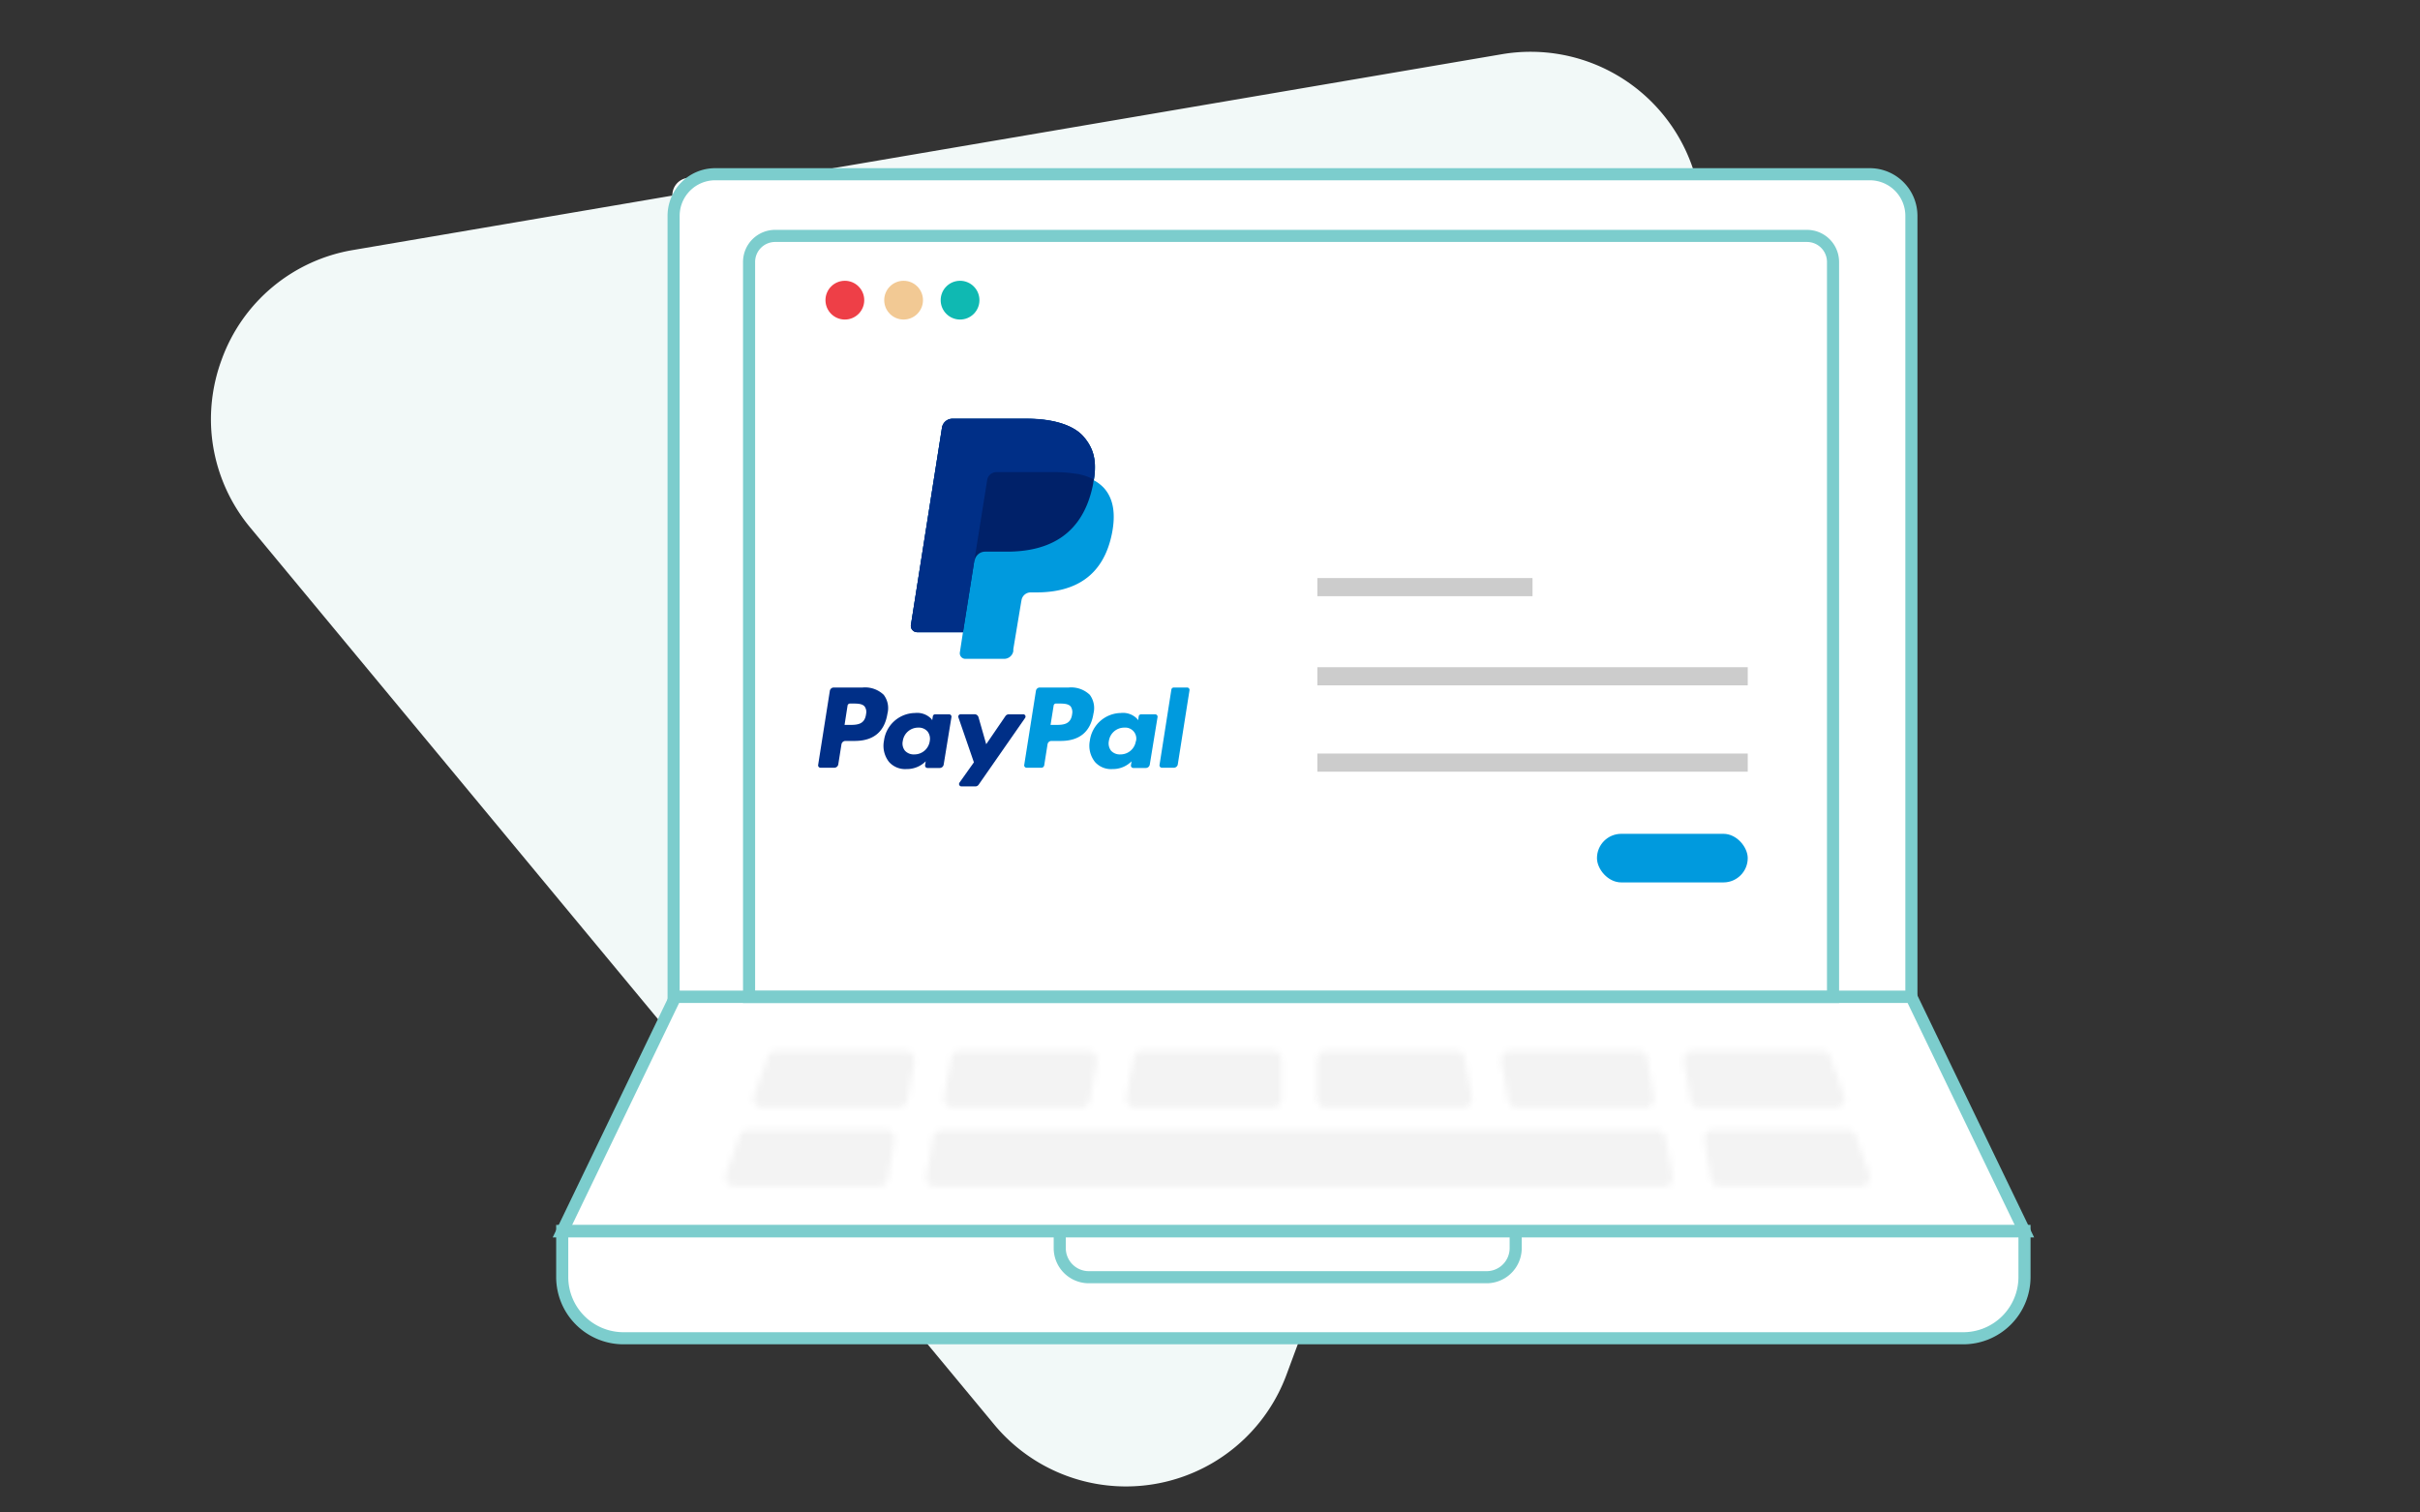 <svg id="Layer_1" data-name="Layer 1" xmlns="http://www.w3.org/2000/svg" xmlns:xlink="http://www.w3.org/1999/xlink" width="400" height="250" viewBox="0 0 400 250">
  <rect x="0" y="0" width="400" height="250" fill="#333333" stroke="none"/>
  <defs>
    <style>
      .cls-1, .cls-3 {
        fill: #fff;
      }

      .cls-1, .cls-21, .cls-22, .cls-23, .cls-9 {
        fill-rule: evenodd;
      }

      .cls-2 {
        fill: #f2f9f8;
      }

      .cls-18, .cls-4 {
        fill: none;
        stroke-miterlimit: 10;
      }

      .cls-4 {
        stroke: #7ccdcd;
        stroke-width: 2px;
      }

      .cls-5 {
        fill: #ee3f47;
      }

      .cls-6 {
        fill: #0fb9b2;
      }

      .cls-7 {
        fill: #f2c994;
      }

      .cls-8 {
        mask: url(#mask);
      }

      .cls-9 {
        fill: #f3f3f3;
      }

      .cls-10 {
        mask: url(#mask-2);
      }

      .cls-11 {
        mask: url(#mask-3);
      }

      .cls-12 {
        mask: url(#mask-4);
      }

      .cls-13 {
        mask: url(#mask-5);
      }

      .cls-14 {
        mask: url(#mask-6);
      }

      .cls-15 {
        mask: url(#mask-7);
      }

      .cls-16 {
        mask: url(#mask-8);
      }

      .cls-17 {
        mask: url(#mask-9);
      }

      .cls-18 {
        stroke: #ccc;
        stroke-width: 3px;
      }

      .cls-19, .cls-22 {
        fill: #009ade;
      }

      .cls-20, .cls-21 {
        fill: #002f87;
      }

      .cls-23 {
        fill: #002169;
      }
    </style>
    <mask id="mask" x="177.604" y="165.203" width="42.768" height="26.443" maskUnits="userSpaceOnUse">
      <g id="mask-48">
        <path id="path-47" class="cls-1" d="M210.279,173.755h-21.469a1.506,1.506,0,0,0-1.484,1.267h0l-1.147,6.276a1.525,1.525,0,0,0,.33,1.251h0a1.525,1.525,0,0,0,1.177.545h22.593a1.52,1.52,0,0,0,1.09-.44h0a1.532,1.532,0,0,0,.451-1.082h0v-6.295a1.53,1.53,0,0,0-.451-1.082h0a1.523,1.523,0,0,0-1.071-.441h-.019Z"/>
      </g>
    </mask>
    <mask id="mask-2" x="209.151" y="165.203" width="42.682" height="26.443" maskUnits="userSpaceOnUse">
      <g id="mask-50">
        <path id="path-49" class="cls-1" d="M240.605,173.755H219.226a1.522,1.522,0,0,0-1.523,1.522h0v6.295a1.521,1.521,0,0,0,1.523,1.521h22.526a1.517,1.517,0,0,0,1.174-.545h0a1.525,1.525,0,0,0,.33-1.251h0l-1.128-6.276a1.542,1.542,0,0,0-1.517-1.267h-.006Z"/>
      </g>
    </mask>
    <mask id="mask-3" x="239.589" y="165.203" width="42.382" height="26.444" maskUnits="userSpaceOnUse">
      <g id="mask-52">
        <path id="path-51" class="cls-1" d="M270.761,173.755h-21.098a1.524,1.524,0,0,0-1.166.545h0a1.518,1.518,0,0,0-.331,1.251h0l1.147,6.295a1.506,1.506,0,0,0,1.504,1.248H271.856a1.525,1.525,0,0,0,1.198-.529h0a1.521,1.521,0,0,0,.34-1.267h0l-1.128-6.276a1.524,1.524,0,0,0-1.499-1.267H270.761Z"/>
      </g>
    </mask>
    <mask id="mask-4" x="269.743" y="165.203" width="43.717" height="26.443" maskUnits="userSpaceOnUse">
      <g id="mask-54">
        <path id="path-53" class="cls-1" d="M279.826,173.755h-.008a1.525,1.525,0,0,0-1.167.545h0a1.518,1.518,0,0,0-.33,1.251h0l1.128,6.295a1.535,1.535,0,0,0,1.505,1.248H303.378a1.516,1.516,0,0,0,1.256-.65h0a1.511,1.511,0,0,0,.179-1.402h0l-2.257-6.276a1.538,1.538,0,0,0-1.435-1.011H279.826Z"/>
      </g>
    </mask>
    <mask id="mask-5" x="147.466" y="165.203" width="42.382" height="26.443" maskUnits="userSpaceOnUse">
      <g id="mask-56">
        <path id="path-55" class="cls-1" d="M179.765,173.755H158.678a1.539,1.539,0,0,0-1.505,1.267h0l-1.131,6.276a1.519,1.519,0,0,0,.332,1.251h0a1.516,1.516,0,0,0,1.175.545h21.087a1.534,1.534,0,0,0,1.505-1.248h0l1.131-6.295a1.519,1.519,0,0,0-.332-1.251h0a1.521,1.521,0,0,0-1.167-.545h-.008Z"/>
      </g>
    </mask>
    <mask id="mask-6" x="115.975" y="165.203" width="43.719" height="26.443" maskUnits="userSpaceOnUse">
      <g id="mask-58">
        <path id="path-57" class="cls-1" d="M149.613,173.755H128.318a1.557,1.557,0,0,0-1.438,1.011h0l-2.257,6.276a1.52,1.52,0,0,0,.179,1.402h0a1.518,1.518,0,0,0,1.257.65h22.423a1.54,1.54,0,0,0,1.507-1.248h0l1.128-6.295a1.522,1.522,0,0,0-.331-1.251h0a1.523,1.523,0,0,0-1.166-.545h-.008Z"/>
      </g>
    </mask>
    <mask id="mask-7" x="273.113" y="178.185" width="44.522" height="26.444" maskUnits="userSpaceOnUse">
      <g id="mask-60">
        <path id="path-59" class="cls-1" d="M283.196,186.738h-.008a1.521,1.521,0,0,0-1.166.545h0a1.516,1.516,0,0,0-.331,1.251h0l1.129,6.294a1.537,1.537,0,0,0,1.504,1.249h23.227a1.53,1.53,0,0,0,1.258-.65h0a1.521,1.521,0,0,0,.179-1.402h0l-2.259-6.277a1.554,1.554,0,0,0-1.435-1.01h-22.099Z"/>
      </g>
    </mask>
    <mask id="mask-8" x="111.34" y="178.186" width="45.098" height="26.443" maskUnits="userSpaceOnUse">
      <g id="mask-62">
        <path id="path-61" class="cls-1" d="M123.682,186.738a1.553,1.553,0,0,0-1.435,1.01h0l-2.26,6.277a1.521,1.521,0,0,0,.179,1.402h0a1.531,1.531,0,0,0,1.259.65h23.858a1.506,1.506,0,0,0,1.438-1.249h0l1.146-6.294a1.558,1.558,0,0,0-.351-1.246h0a1.558,1.558,0,0,0-1.171-.55H123.682Z"/>
      </g>
    </mask>
    <mask id="mask-9" x="144.542" y="178.254" width="140.491" height="26.443" maskUnits="userSpaceOnUse">
      <g id="mask-64">
        <path id="path-63" class="cls-1" d="M155.754,186.806a1.543,1.543,0,0,0-1.507,1.265h0l-1.128,6.278a1.527,1.527,0,0,0,.33,1.251h0a1.52,1.52,0,0,0,1.174.545H274.952a1.528,1.528,0,0,0,1.175-.545h0a1.527,1.527,0,0,0,.33-1.251h0l-1.179-6.278a1.545,1.545,0,0,0-1.507-1.265H155.754Z"/>
      </g>
    </mask>
  </defs>
  <g>
    <g>
      <path class="cls-2" d="M212.644,227.229,279.527,46.682a28.294,28.294,0,0,0-31.286-37.72L58.441,41.312A28.007,28.007,0,0,0,36.663,59.375a28.426,28.426,0,0,0-1.762,11.342,28.086,28.086,0,0,0,6.516,16.55L164.334,235.464a28.294,28.294,0,0,0,48.31-8.234Z"/>
      <path class="cls-3" d="M111.139,32.256a2.865,2.865,0,0,1,2.863-2.871l196.224-.14c2.129.007,5.729,2.082,5.706,4.211V164.775l18.695,38.758v7.72a9.847,9.847,0,0,1-9.847,9.847l-220.194-0a12.039,12.039,0,0,1-12.071-13.229l.431-4.338,18.469-39.276Z"/>
    </g>
    <g>
      <path class="cls-4" d="M128.121,38.994H298.673a4.307,4.307,0,0,1,4.307,4.307V164.792a0,0,0,0,1,0,0H123.814a0,0,0,0,1,0,0V43.302A4.307,4.307,0,0,1,128.121,38.994Z"/>
      <circle id="Oval" class="cls-5" cx="139.646" cy="49.614" r="3.204"/>
      <circle id="Oval-2" data-name="Oval" class="cls-6" cx="158.687" cy="49.614" r="3.204"/>
      <circle id="Oval-3" data-name="Oval" class="cls-7" cx="149.356" cy="49.614" r="3.204"/>
      <polygon id="Stroke-29" class="cls-4" points="315.933 164.775 201.403 164.775 199.214 164.775 111.624 164.775 92.946 203.533 199.214 203.533 201.403 203.533 334.628 203.533 315.933 164.775"/>
      <path id="Stroke-35" class="cls-4" d="M92.946,203.465H334.627v7.611a10.126,10.126,0,0,1-10.125,10.126H103.054a10.126,10.126,0,0,1-10.126-10.126v-7.611Z"/>
      <path id="Stroke-94" class="cls-4" d="M250.527,203.721v2.601a4.808,4.808,0,0,1-4.789,4.789H179.954a4.808,4.808,0,0,1-4.789-4.789v-2.601"/>
      <g class="cls-8">
        <polygon id="Fill-96" class="cls-9" points="177.604 191.646 220.372 191.646 220.372 165.203 177.604 165.203 177.604 191.646"/>
      </g>
      <g class="cls-10">
        <polygon id="Fill-99" class="cls-9" points="209.151 191.646 251.833 191.646 251.833 165.203 209.151 165.203 209.151 191.646"/>
      </g>
      <g class="cls-11">
        <polygon id="Fill-102" class="cls-9" points="239.589 191.647 281.971 191.647 281.971 165.203 239.589 165.203 239.589 191.647"/>
      </g>
      <g class="cls-12">
        <polygon id="Fill-105" class="cls-9" points="269.743 191.646 313.461 191.646 313.461 165.203 269.743 165.203 269.743 191.646"/>
      </g>
      <g class="cls-13">
        <polygon id="Fill-108" class="cls-9" points="147.466 191.646 189.848 191.646 189.848 165.203 147.466 165.203 147.466 191.646"/>
      </g>
      <g class="cls-14">
        <polygon id="Fill-111" class="cls-9" points="115.975 191.646 159.694 191.646 159.694 165.203 115.975 165.203 115.975 191.646"/>
      </g>
      <g class="cls-15">
        <polygon id="Fill-114" class="cls-9" points="273.113 204.629 317.635 204.629 317.635 178.185 273.113 178.185 273.113 204.629"/>
      </g>
      <g class="cls-16">
        <polygon id="Fill-117" class="cls-9" points="111.34 204.629 156.438 204.629 156.438 178.186 111.34 178.186 111.34 204.629"/>
      </g>
      <g class="cls-17">
        <polygon id="Fill-120" class="cls-9" points="144.542 204.697 285.033 204.697 285.033 178.254 144.542 178.254 144.542 204.697"/>
      </g>
      <path class="cls-4" d="M118.218,28.798h190.837a6.878,6.878,0,0,1,6.878,6.878V164.775a0,0,0,0,1,0,0H111.34a0,0,0,0,1,0,0V35.675A6.878,6.878,0,0,1,118.218,28.798Z"/>
    </g>
    <g>
      <line id="Path" class="cls-18" x1="217.746" y1="97.048" x2="253.307" y2="97.048"/>
      <line id="Path-2" data-name="Path" class="cls-18" x1="217.746" y1="111.782" x2="288.881" y2="111.782"/>
      <line id="Path-3" data-name="Path" class="cls-18" x1="217.746" y1="126.055" x2="288.881" y2="126.055"/>
      <rect class="cls-19" x="263.962" y="137.823" width="24.919" height="8.031" rx="4.016"/>
      <path id="Shape" class="cls-19" d="M176.654,113.638H171.88a.653.653,0,0,0-.653.55l-1.933,12.251a.397.397,0,0,0,.397.461h2.445a.474.474,0,0,0,.461-.397l.55-3.469a.653.653,0,0,1,.653-.563h1.511c3.136,0,4.954-1.523,5.428-4.532a3.687,3.687,0,0,0-.602-3.085,4.442,4.442,0,0,0-3.482-1.216Zm.55,4.468c-.256,1.715-1.575,1.715-2.842,1.715h-.717l.512-3.2a.384.384,0,0,1,.384-.333h.333c.858,0,1.677,0,2.099.486a1.639,1.639,0,0,1,.23,1.293Z"/>
      <path id="Shape-2" data-name="Shape" class="cls-20" d="M142.591,113.638h-4.775a.666.666,0,0,0-.653.55l-1.933,12.251a.397.397,0,0,0,.397.461h2.279a.666.666,0,0,0,.653-.563l.525-3.303a.666.666,0,0,1,.653-.563h1.511c3.149,0,4.967-1.523,5.44-4.532a3.635,3.635,0,0,0-.614-3.085,4.442,4.442,0,0,0-3.482-1.216Zm.55,4.468c-.256,1.715-1.562,1.715-2.829,1.715h-.717l.499-3.2a.41.41,0,0,1,.397-.333h.333c.858,0,1.677,0,2.087.486a1.549,1.549,0,0,1,.23,1.293Z"/>
      <path id="Shape-3" data-name="Shape" class="cls-20" d="M156.864,118.068h-2.279a.384.384,0,0,0-.397.333l-.102.64-.154-.23a3.264,3.264,0,0,0-2.701-.96,5.248,5.248,0,0,0-5.12,4.596,4.301,4.301,0,0,0,.845,3.507,3.571,3.571,0,0,0,2.88,1.165,4.416,4.416,0,0,0,3.175-1.28l-.102.64a.397.397,0,0,0,.384.461H155.328a.666.666,0,0,0,.653-.563L157.261,118.554a.397.397,0,0,0-.397-.486Zm-3.187,4.442a2.56,2.56,0,0,1-2.56,2.189,1.959,1.959,0,0,1-1.536-.614,1.907,1.907,0,0,1-.358-1.613,2.56,2.56,0,0,1,2.56-2.202,1.907,1.907,0,0,1,1.523.627,1.971,1.971,0,0,1,.371,1.6Z"/>
      <path id="Shape-4" data-name="Shape" class="cls-19" d="M190.928,118.068h-2.317a.41.41,0,0,0-.397.333l-.09.64-.166-.23a3.264,3.264,0,0,0-2.701-.96,5.261,5.261,0,0,0-5.12,4.596,4.314,4.314,0,0,0,.858,3.507,3.533,3.533,0,0,0,2.88,1.165,4.365,4.365,0,0,0,3.162-1.28l-.102.64a.397.397,0,0,0,.397.461h2.061a.666.666,0,0,0,.653-.563l1.28-7.821a.397.397,0,0,0-.397-.486Zm-3.187,4.442a2.56,2.56,0,0,1-2.56,2.189,1.959,1.959,0,0,1-1.536-.614,1.997,1.997,0,0,1-.358-1.613,2.56,2.56,0,0,1,2.56-2.202,1.818,1.818,0,0,1,1.92,2.24Z"/>
      <path id="Path-4" data-name="Path" class="cls-21" d="M169.051,118.068h-2.304a.678.678,0,0,0-.55.282l-3.187,4.66-1.28-4.48a.678.678,0,0,0-.64-.474h-2.304a.397.397,0,0,0-.371.525l2.56,7.425-2.381,3.354a.397.397,0,0,0,.32.627h2.304a.653.653,0,0,0,.538-.282l7.681-11.034a.384.384,0,0,0-.384-.602Z"/>
      <path id="Path-5" data-name="Path" class="cls-22" d="M193.616,113.971l-1.959,12.468a.397.397,0,0,0,.397.461h1.971a.666.666,0,0,0,.653-.563l1.933-12.238a.397.397,0,0,0-.397-.461h-2.202A.41.41,0,0,0,193.616,113.971Z"/>
      <path id="Path-6" data-name="Path" class="cls-22" d="M180.815,79.293c.474-3.085,0-5.12-1.677-7.079s-5.12-2.983-9.396-2.983H157.44a1.754,1.754,0,0,0-1.741,1.472l-5.12,32.514a1.05,1.05,0,0,0,1.05,1.28h7.54l-.512,3.328a.922.922,0,0,0,.909,1.075h6.401A1.536,1.536,0,0,0,167.489,107.622v-.32l1.28-7.681.077-.422a1.536,1.536,0,0,1,1.523-1.28h.947c6.208,0,11.073-2.56,12.494-9.818.589-3.047.282-5.581-1.28-7.373a6.4,6.4,0,0,0-1.754-1.357h0"/>
      <path id="Path-7" data-name="Path" class="cls-23" d="M180.815,79.293c.474-3.085,0-5.12-1.677-7.079s-5.12-2.983-9.396-2.983H157.44a1.754,1.754,0,0,0-1.741,1.472l-5.12,32.514a1.05,1.05,0,0,0,1.05,1.28h7.54l1.92-12.097v.371a1.754,1.754,0,0,1,1.703-1.587h3.623c7.092,0,12.647-2.88,14.273-11.214a4.577,4.577,0,0,1,.128-.73"/>
      <path id="Path-8" data-name="Path" class="cls-21" d="M163.175,79.332a1.498,1.498,0,0,1,.858-1.139,1.46,1.46,0,0,1,.666-.154h9.652a20.726,20.726,0,0,1,3.187.23,8.169,8.169,0,0,1,.832.115l.768.192.358.115a9.218,9.218,0,0,1,1.28.563c.474-3.085,0-5.12-1.677-7.079s-5.12-2.983-9.396-2.983H157.402a1.754,1.754,0,0,0-1.703,1.511l-5.12,32.514a1.05,1.05,0,0,0,1.05,1.28h7.54l1.92-12.097Z"/>
    </g>
  </g>
</svg>
